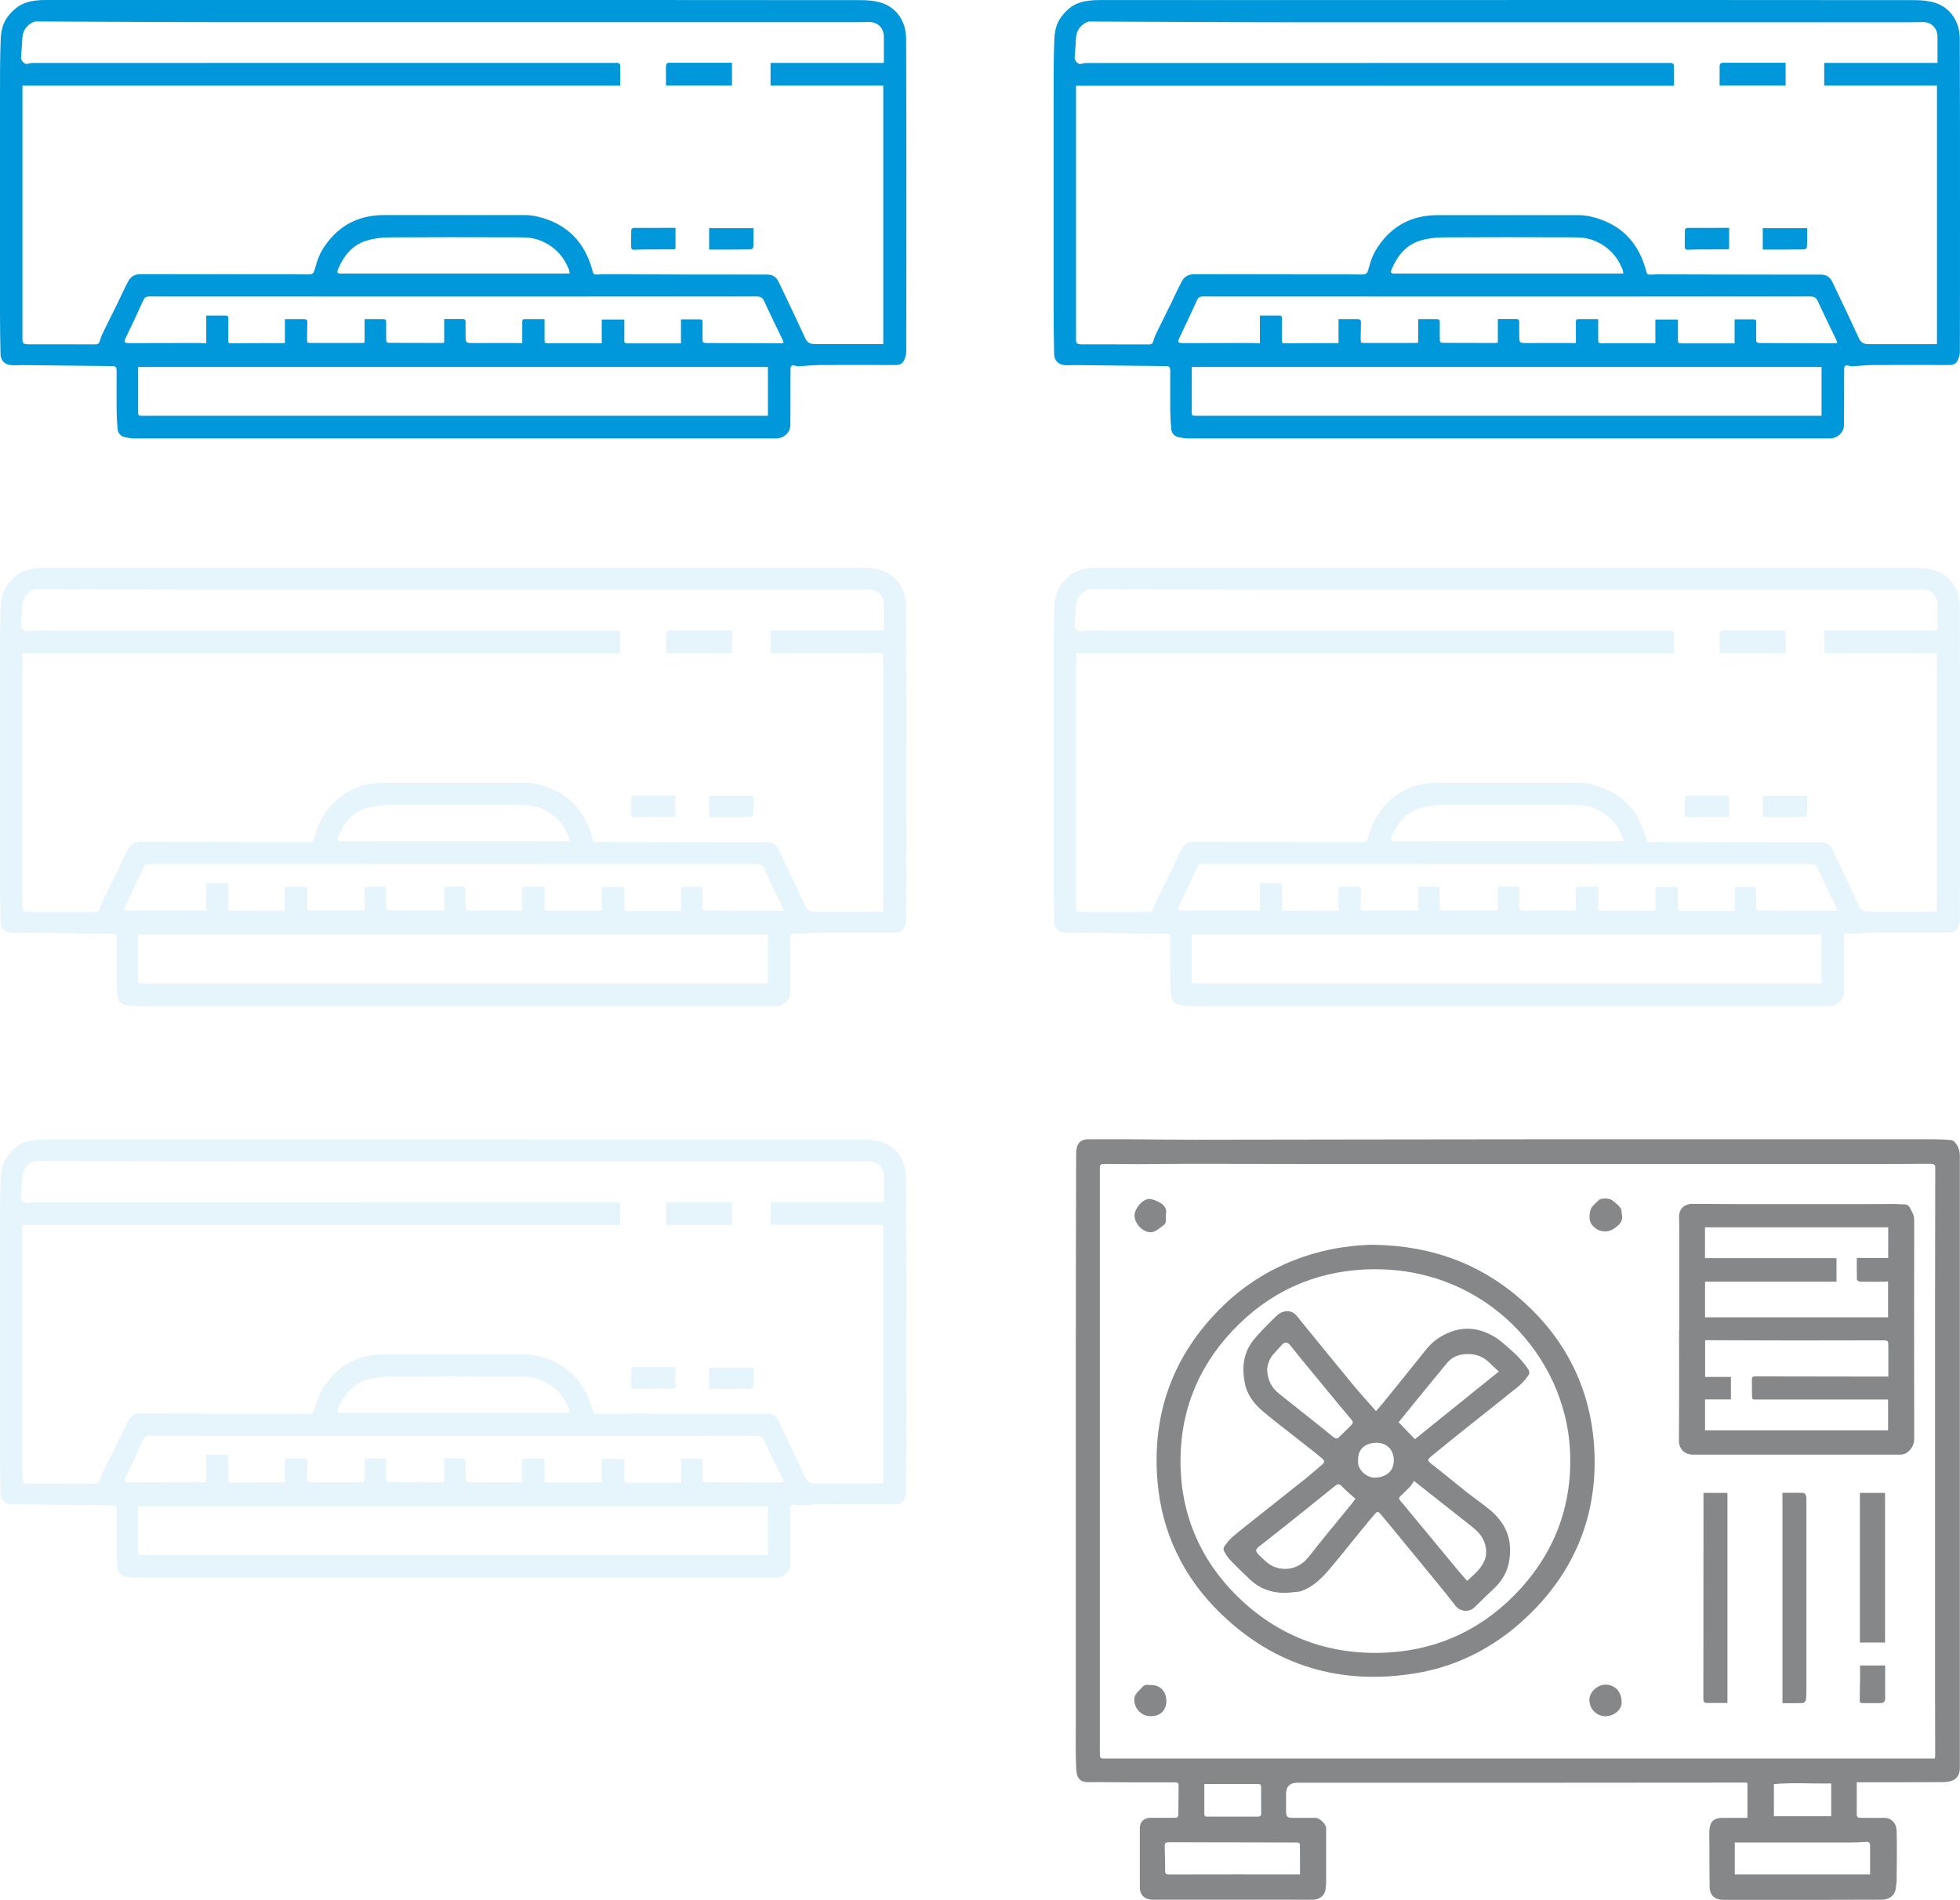 <?xml version="1.0" encoding="UTF-8"?><svg id="Layer_2" xmlns="http://www.w3.org/2000/svg" xmlns:xlink="http://www.w3.org/1999/xlink" viewBox="0 0 297.84 288.76"><defs><style>.cls-1{fill:none;}.cls-2{clip-path:url(#clippath);}.cls-3{opacity:.1;}.cls-4{fill:#0098db;}.cls-5{fill:#858789;}.cls-6{clip-path:url(#clippath-1);}.cls-7{clip-path:url(#clippath-4);}.cls-8{clip-path:url(#clippath-3);}.cls-9{clip-path:url(#clippath-2);}.cls-10{clip-path:url(#clippath-5);}</style><clipPath id="clippath"><rect class="cls-1" width="297.84" height="288.76"/></clipPath><clipPath id="clippath-1"><rect class="cls-1" width="297.84" height="288.76"/></clipPath><clipPath id="clippath-2"><rect class="cls-1" width="297.84" height="288.76"/></clipPath><clipPath id="clippath-3"><rect class="cls-1" x="143.11" y="73.27" width="171.73" height="80.66"/></clipPath><clipPath id="clippath-4"><rect class="cls-1" x="-17" y="73.27" width="171.73" height="80.66"/></clipPath><clipPath id="clippath-5"><rect class="cls-1" x="-17" y="160.17" width="171.73" height="80.66"/></clipPath></defs><g id="Layer_1-2"><g class="cls-2"><g class="cls-6"><path class="cls-4" d="m86.58,41.58c-.05-.27-.06-.44-.12-.6-.42-1.04-.99-1.99-1.8-2.78-1-.97-2.21-1.63-3.54-1.94-.98-.23-2.04-.18-3.06-.19-6.3-.02-12.6-.03-18.9.01-1.14,0-2.32.15-3.41.48-2.19.65-3.5,2.29-4.36,4.31-.25.59-.16.71.47.71h34.72Zm-43.32,6.93c1.03,0,1.99.01,2.95,0,.39,0,.5.15.49.52-.03.8-.02,1.61-.04,2.41-.01.67,0,.69.71.69,2.51,0,5.01,0,7.52,0,.16,0,.31-.02.51-.04v-3.58c.98,0,1.91,0,2.83,0,.33,0,.46.11.45.45-.02.8,0,1.61,0,2.41,0,.71.02.74.73.74,2.57,0,5.14.01,7.72.02.11,0,.22-.03.37-.05v-3.58c.98,0,1.9,0,2.83,0,.32,0,.43.12.42.43-.02.63,0,1.25,0,1.88,0,1.37,0,1.34,1.38,1.33,2.42-.02,4.84,0,7.23,0,0-1.04,0-2.12,0-3.19,0-.27.04-.44.35-.44,1,0,2,0,3.04,0,0,1.13.01,2.17,0,3.21,0,.32.07.45.43.45,2.76-.02,5.52,0,8.26,0v-3.6h3.43c0,1.08.01,2.14,0,3.19,0,.33.09.43.44.43,2.55-.01,5.11,0,7.66,0h.51v-3.65c.99,0,1.94,0,2.88,0,.33,0,.41.14.41.44-.02.8,0,1.61-.01,2.41,0,.69.03.74.72.75,3.71.02,7.42.03,11.14.04.15,0,.3-.04.47-.07-.07-.19-.1-.31-.15-.43-.94-1.97-1.92-3.93-2.82-5.92-.26-.56-.59-.7-1.18-.7-30.75.02-61.51.02-92.26,0-.46,0-.69.14-.88.54-.86,1.88-1.73,3.76-2.63,5.62-.39.82-.35.92.57.93h.1c3.44,0,6.87-.02,10.3-.02.42,0,.83.04,1.2.06v-4.23c.93,0,1.9.02,2.87,0,.4-.01.5.13.49.5-.02,1.11,0,2.22-.01,3.33,0,.27.04.39.38.39,2.46-.03,4.92-.03,7.37-.03.27,0,.54,0,.85,0v-3.61Zm-22.27,7.27c0,2.33,0,4.51,0,6.7,0,.71.01.72.75.72,31.46,0,62.93,0,94.39,0h.56v-7.42H20.99ZM134.31,9.55c0-1.37,0-2.67,0-3.97,0-1.35-.98-2.29-2.35-2.24-.46.01-.91.03-1.37.03-31.96,0-63.92.01-95.88,0-9.72,0-19.43-.08-29.15-.11-.16,0-.33.01-.47.08-1.08.51-1.65,1.35-1.7,2.55-.04.96-.13,1.91-.2,2.87-.03.44.53,1.03.9.95.29-.06.58-.14.88-.14,29.55,0,59.1,0,88.65-.01.1,0,.22-.03.29,0,.13.07.33.19.33.29.02,1.04.01,2.08.01,3.17H3.41v38.44c0,.73.09.82.82.87.11,0,.23,0,.34,0,3.32,0,6.64,0,9.96.01.34,0,.5-.12.6-.42.15-.44.29-.89.49-1.3.73-1.51,1.5-3.02,2.24-4.53.54-1.11,1.04-2.24,1.62-3.33.38-.71.99-1.09,1.86-1.09,6.58.02,13.15.02,19.73.03,1.79,0,3.58-.02,5.37.01,1.15.02,1.18-.02,1.49-1.12.24-.86.53-1.74.98-2.5,2.11-3.53,5.24-5.39,9.42-5.4,7.11-.01,14.23,0,21.34,0,.63,0,1.27.06,1.88.2,4.65,1.06,7.42,3.98,8.55,8.5.08.3.23.35.47.34.41-.01.81-.04,1.22-.04,8.25.02,16.51.05,24.76.04.92,0,1.43.4,1.78,1.13.41.85.82,1.71,1.22,2.56.89,1.87,1.79,3.74,2.64,5.63.47,1.05.71,1.25,1.87,1.25,3.38,0,6.76,0,10.16,0V13h-17.13v-3.44h17.17ZM68.89,0C89.52,0,110.15,0,130.77.02c.95,0,1.93.07,2.84.31,1.75.46,3.01,1.59,3.67,3.25.3.76.42,1.63.42,2.45.03,8.73.03,17.46.03,26.19,0,7.11,0,14.21-.02,21.32,0,.41-.15.85-.33,1.23-.23.47-.63.71-1.22.71-3.83-.02-7.65-.02-11.48,0-1.13,0-2.27.14-3.4.19-.17,0-.35-.07-.52-.11-.37-.08-.61.03-.63.44-.01.45-.01.9-.01,1.35,0,2.43,0,4.85-.02,7.28,0,1.09-.99,2-2.15,2.01-1.03.01-2.05,0-3.08,0-31.45,0-62.91,0-94.36,0-.5,0-1-.08-1.49-.18-.68-.14-1.09-.6-1.15-1.27-.09-.96-.14-1.92-.15-2.88-.02-1.94,0-3.89,0-5.83,0-.7-.09-.84-.72-.84-4.57-.05-9.15-.1-13.72-.15-.55,0-1.11.06-1.66,0-.9-.08-1.52-.72-1.54-1.62-.05-2.12-.08-4.24-.08-6.36C0,36.56,0,25.61,0,14.66c0-2.92-.01-5.85.11-8.77.05-1.18.32-2.39,1.09-3.38C1.95,1.56,2.8.77,3.99.39,4.96.08,5.94,0,6.96,0c10.24.01,20.48,0,30.72,0,10.4,0,20.81,0,31.21,0"/><path class="cls-4" d="m111.23,9.55v3.44h-10.03v-1.81c0-.37-.01-.74,0-1.11.01-.3.12-.53.49-.53,3.17,0,6.33,0,9.55,0"/><path class="cls-4" d="m102.65,34.63c0,1.03,0,2,0,2.98,0,.33-.24.29-.44.29-1.17,0-2.34,0-3.51.01-.78,0-1.56.02-2.34.05-.3.01-.44-.12-.45-.38-.01-.9-.01-1.8.02-2.69,0-.09.23-.25.36-.25,2.1-.01,4.19-.01,6.36-.01"/><path class="cls-4" d="m114.5,34.67c0,.97.02,1.9-.02,2.83,0,.15-.23.4-.35.41-2.11.03-4.22.02-6.37.02v-3.25h6.74Z"/><path class="cls-5" d="m282.15,270.92c0,1.68,0,3.29,0,4.89,0,.41.27.49.62.49,1.16,0,2.32.02,3.48,0,1.2-.03,1.93.86,1.96,1.93.07,2.52.02,5.05,0,7.57,0,.43-.08.85-.14,1.28-.16,1.1-1.08,1.66-2.13,1.66-6.92.04-13.83.02-20.75.02h-3.32c-1.29,0-2.06-.7-2.08-2-.03-2.06-.02-4.12-.03-6.18,0-.84-.05-1.69.01-2.52.09-1.23.74-1.76,1.99-1.76h3.78v-5.31c-.1-.02-.2-.05-.3-.05-9.44,0-18.88.02-28.31.02-13.25,0-26.5,0-39.75,0q-1.75,0-1.75,1.72c0,.88-.01,1.76,0,2.63.02.84.19.99,1.03.99,1.14,0,2.29,0,3.43,0,.65,0,1.63.94,1.63,1.59,0,2.72,0,5.44,0,8.16,0,.38-.04.75-.09,1.12-.1.9-.89,1.56-1.9,1.57-1.05.02-2.11,0-3.16,0h-21.24c-1.15,0-1.91-.7-1.92-1.83-.01-3.02-.01-6.05,0-9.07,0-.96.66-1.55,1.63-1.55,1.23,0,2.47-.01,3.7,0,.35,0,.52-.13.52-.45.02-1.5.03-3.01.04-4.51,0-.42-.31-.42-.61-.42-2.12,0-4.25,0-6.37,0-2.2,0-4.39-.07-6.59-.03-1.45.03-1.92-.61-1.99-2.04-.12-2.46-.06-4.94-.06-7.41,0-18.8,0-37.59,0-56.39,0-9.74.03-19.48.05-29.21,0-.48,0-.97.11-1.43.21-.83.81-1.24,1.67-1.24,2.03,0,4.07,0,6.1,0,3.39.02,6.78.07,10.17.07,18.13-.02,36.26-.06,54.4-.07,19.29-.01,38.59,0,57.88,0,.87,0,1.74.05,2.61.12.22.02.48.18.62.36.5.59.73,1.29.73,2.08,0,27.05,0,54.1,0,81.15,0,3.96-.01,7.91,0,11.87,0,.75-.29,1.4-.86,1.75-.48.3-1.16.37-1.76.38-4.21.03-8.42.02-12.63.02h-.44Zm11.87-3.64c.02-.17.05-.29.05-.41,0-3.4-.02-6.8-.02-10.2,0-10.08,0-20.16,0-30.23,0-9.33,0-18.65,0-27.98,0-7,.01-14,.03-21,0-.42-.2-.57-.6-.57-2.79.01-5.59.03-8.38.03-15.5,0-31,0-46.5,0-12.41,0-24.83,0-37.24,0-6.6,0-13.21-.03-19.82-.03-2.92,0-5.84.04-8.77.05-1.58,0-3.16-.04-4.74-.03-.84,0-.9.07-.9.69v88.82c0,.85.02.87.88.87,41.78,0,83.56,0,125.34,0h.66Zm-30.4,17.62h20.56c0-1.45,0-2.92,0-4.38,0-.43-.17-.6-.62-.57-.81.06-1.63.09-2.45.09-5.84,0-11.67,0-17.49,0v4.86Zm-66.07,0c0-1.53,0-3.08-.02-4.64,0-.08-.27-.22-.41-.22-6.44-.02-12.88-.03-19.32-.04-.73,0-.82.06-.81.79.02,1.18.08,2.36.06,3.54,0,.49.15.58.62.58,6.62-.02,13.23-.01,19.88-.01m80.72-13.83c-2.97.06-5.83-.16-8.71.1v4.88h8.71v-4.98Zm-95.26.08c0,1.49,0,3.02,0,4.56,0,.3.15.41.44.4.31-.01.62,0,.92,0,2.21,0,4.42,0,6.63,0,.32,0,.65,0,.65-.44,0-1.38-.01-2.75-.02-4.13,0-.29-.15-.39-.44-.39-2.7,0-5.4,0-8.19,0"/><path class="cls-5" d="m255.19,202.01c0-4.87,0-9.74,0-14.6,0-.81-.03-1.61-.04-2.42-.02-1.26.8-2.02,2.07-2.01,3.5.03,7,.04,10.5.04,4.77,0,9.55,0,14.32,0,1.98,0,3.96-.02,5.93-.02.44,0,.87.06,1.3.05.44-.02.76.15.95.5.31.59.66,1.14.66,1.88-.02,11.08-.02,22.16,0,33.24,0,.73-.25,1.32-.75,1.83-.38.39-.81.59-1.39.59-9.75-.01-19.49,0-29.24,0-.76,0-1.52,0-2.29,0-1.2,0-2.09-.87-2.08-2.1.05-5.66.02-11.31.02-16.97h.04Zm3.9,15.39h27.82v-4.69h-.72c-6.37,0-12.74,0-19.11,0-.13,0-.25,0-.38,0-.32.03-.46-.08-.46-.42,0-.77-.03-1.54-.03-2.31s.01-.78.8-.78c6.13,0,12.27.02,18.4.03.5,0,1,0,1.54,0v-4.54c0-.94-.01-.97-.95-.97-4.35,0-8.71.02-13.07.02-4.46,0-8.93-.03-13.39-.04-.14,0-.28.01-.43.02v5.56h3.92v3.42h-3.93v4.69Zm27.84-30.86h-27.84v4.69h19.98v3.58h-19.97v5.41h27.81v-5.45c-.2.02-.36.04-.52.04-1.23,0-2.47.03-3.7,0-.18,0-.5-.19-.51-.3-.04-1.08-.02-2.17-.02-3.31h4.77v-4.66Z"/><path class="cls-5" d="m208.79,189.2c9.01.14,16.67,3.06,23.06,8.97,7.04,6.51,10.48,14.72,10.47,24.12-.01,8.67-3.19,16.32-9.4,22.59-4.91,4.97-10.85,8.3-17.78,9.44-11.35,1.87-21.37-1.07-29.63-9.07-5.65-5.47-8.93-12.23-9.61-20.01-.91-10.48,2.43-19.55,10.13-26.93,6.08-5.83,14.22-9,22.77-9.12m.15,3.72c-8.04.03-14.97,2.79-20.69,8.36-5.74,5.6-8.77,12.49-8.87,20.4-.1,8.08,2.8,15.21,8.63,20.95,5.96,5.86,13.29,8.78,21.7,8.6,7.89-.17,14.76-3.09,20.3-8.66,6.06-6.1,8.97-13.52,8.56-22.07-.7-14.39-12.77-27.63-29.64-27.57"/><path class="cls-5" d="m262.51,258.84c-1,0-1.94-.02-2.88,0-.65.02-.79-.07-.79-.69,0-9.88.01-19.76.02-29.64,0-.52,0-1.04,0-1.6h3.64v31.91Z"/><path class="cls-5" d="m270.86,226.89c1.07,0,2.1-.01,3.13.01.14,0,.34.17.4.31.09.2.11.45.11.68,0,9.62,0,19.25,0,28.88,0,.54,0,1.08-.08,1.61-.03.18-.28.46-.44.47-1.03.04-2.06.02-3.12.02v-31.97Z"/></g><rect class="cls-5" x="282.63" y="226.91" width="3.82" height="22.74"/><g class="cls-9"><path class="cls-5" d="m282.67,253.14h3.8c0,1.68-.02,3.35,0,5.02,0,.51-.28.69-.69.7-.94.03-1.88,0-2.82,0-.34,0-.36-.21-.36-.47.02-1.03.04-2.07.05-3.1,0-.71,0-1.42,0-2.16"/><path class="cls-5" d="m246.48,184.67c.17,1.03-.51,1.58-1.22,2.07-1.2.83-2.82.41-3.54-.88-.31-.57-.2-1.97.23-2.45.32-.36.67-.71,1.03-1.03.33-.3,1.51-.3,1.96.03.47.35.96.73,1.31,1.19.2.26.15.71.22,1.07"/><path class="cls-5" d="m243.95,260.85c-1.39-.03-2.41-1.12-2.43-2.45-.02-1.23,1.3-2.5,2.75-2.33,1.3.15,2.2,1.2,2.15,2.8-.03,1.04-1.24,2.01-2.47,1.98"/><path class="cls-5" d="m177.16,184.57c-.02.71.18,1.33-.42,1.72-.55.36-1.09.91-1.69.99-1.29.16-2.64-1.25-2.65-2.53,0-1.09,1.33-2.63,2.34-2.51.63.07,1.29.37,1.81.74.55.39.78,1.04.62,1.6"/><path class="cls-5" d="m174.74,260.83c-1.28,0-2.35-1.13-2.38-2.44-.02-.94.74-1.37,1.24-1.98.39-.47.9-.29,1.37-.29,1.33-.02,2.26.98,2.27,2.38.01,1.39-.85,2.41-2.51,2.34"/><path class="cls-5" d="m209.09,214.49c.38-.44.76-.85,1.1-1.28,2.17-2.69,4.35-5.37,6.5-8.07.98-1.23,2.21-2.11,3.67-2.67,2.42-.94,4.69-.54,6.84.78.62.38,1.18.87,1.74,1.35.67.58,1.33,1.17,1.93,1.81.52.56,1,1.16,1.42,1.8.13.19.12.63-.02.81-.44.59-.9,1.18-1.46,1.64-2.52,2.05-5.08,4.05-7.61,6.07-1.83,1.46-3.66,2.93-5.47,4.42-.97.79-.92.81.06,1.57,1.71,1.32,3.37,2.72,5.07,4.06,1.23.97,2.54,1.85,3.73,2.86.7.6,1.34,1.33,1.82,2.11,1.08,1.77,1.27,3.74.88,5.75-.34,1.73-1.3,3.11-2.62,4.29-.91.82-1.77,1.7-2.65,2.55-.78.75-2.17.61-2.83-.26-.83-1.08-1.69-2.14-2.55-3.2-2.47-3.02-4.95-6.03-7.43-9.05-.46-.56-.92-1.11-1.38-1.66-.39-.47-.54-.49-.93-.03-.69.8-1.37,1.62-2.04,2.45-1.53,1.87-3.02,3.76-4.57,5.6-1.23,1.46-2.52,2.88-4.4,3.57-.14.05-.27.13-.41.14-.85.08-1.69.22-2.54.2-1.86-.06-3.54-.67-4.91-1.95-1.05-.98-2.09-1.99-3.09-3.03-.39-.41-.69-.91-.96-1.41-.09-.16-.06-.49.05-.64.39-.53.79-1.08,1.29-1.5,1.46-1.23,2.98-2.4,4.47-3.59,2.19-1.74,4.39-3.47,6.57-5.22.84-.68,1.66-1.38,2.48-2.09.48-.41.5-.65.01-1.05-1.09-.91-2.23-1.78-3.34-2.66-1.84-1.45-3.71-2.87-5.51-4.37-1.41-1.18-2.51-2.57-2.86-4.47-.35-1.86-.28-3.64.6-5.32.38-.72.92-1.38,1.47-1.98.87-.96,1.8-1.87,2.72-2.78.88-.86,2.23-1.15,3.17.02.48.6.97,1.2,1.46,1.8,2.38,2.91,4.74,5.83,7.14,8.73,1.09,1.31,2.24,2.56,3.41,3.9m5.77,10.6c-.19.27-.36.6-.61.87-.46.5-.96.97-1.46,1.44-.24.23-.28.39-.04.67.57.65,1.1,1.33,1.65,1.99,2.43,2.94,4.86,5.87,7.29,8.8.38.46.79.91,1.24,1.42,1.11-1.02,2.29-1.96,2.75-3.41.16-.51.16-1.1.08-1.64-.19-1.37-1.04-2.35-2.11-3.19-2.91-2.29-5.82-4.6-8.8-6.95m-8.91,2.7c-.73-.66-1.44-1.22-2.04-1.87-.4-.43-.64-.4-1.05-.07-2.59,2.1-5.2,4.18-7.8,6.26-1.21.97-2.43,1.93-3.65,2.88-.66.51-.71.72-.13,1.33.35.37.73.7,1.1,1.04.81.74,1.83,1.09,2.87,1.1,1.51,0,2.73-.7,3.66-1.89.86-1.11,1.74-2.2,2.62-3.29,1.3-1.6,2.62-3.2,3.93-4.8.19-.23.36-.49.5-.68m-13.43-19.75c.06,1.61.62,2.82,1.8,3.76,2.43,1.92,4.85,3.86,7.27,5.79.39.32.77.66,1.18.95.13.09.44.11.54.03.71-.66,1.39-1.36,2.07-2.05.26-.26.19-.49-.03-.75-.63-.74-1.25-1.48-1.87-2.23-1.99-2.41-3.98-4.82-5.97-7.24-.51-.62-1-1.27-1.51-1.89-.35-.42-.79-.47-1.11-.13-.48.51-.96,1.02-1.42,1.55-.59.67-.84,1.49-.94,2.21m35.21.41c-.53-.49-.93-.85-1.31-1.23-.97-.97-2.08-1.47-3.53-1.43-1.3.04-2.29.46-3.07,1.41-1.69,2.03-3.35,4.09-5.02,6.13-.77.94-1.54,1.89-2.3,2.83.83.87,1.66,1.72,2.48,2.57,4.22-3.4,8.43-6.8,12.75-10.28m-21.39,13.53c-.15,1.33,1.26,2.64,2.6,2.6,1.74-.06,2.9-1.07,2.83-2.75-.06-1.56-1.11-2.56-2.64-2.55-1.58.02-2.84.82-2.79,2.69"/><path class="cls-4" d="m246.69,41.58c-.05-.27-.06-.44-.12-.6-.42-1.04-.99-1.99-1.8-2.78-1-.97-2.21-1.63-3.54-1.94-.98-.23-2.04-.18-3.06-.19-6.3-.02-12.6-.03-18.9.01-1.14,0-2.32.15-3.41.48-2.19.65-3.5,2.29-4.36,4.31-.25.59-.16.71.47.71h34.72Zm-43.32,6.93c1.03,0,1.99.01,2.95,0,.39,0,.5.15.49.52-.03.8-.02,1.61-.04,2.41-.01.67,0,.69.71.69,2.51,0,5.01,0,7.52,0,.15,0,.31-.02.51-.04v-3.58c.98,0,1.91,0,2.83,0,.33,0,.46.11.45.45-.02.8,0,1.61,0,2.41,0,.71.02.74.73.74,2.57,0,5.14.01,7.72.02.11,0,.22-.03.37-.05v-3.58c.98,0,1.9,0,2.83,0,.32,0,.43.12.42.43-.02.63,0,1.25,0,1.88,0,1.37,0,1.34,1.38,1.33,2.42-.02,4.84,0,7.23,0,0-1.04,0-2.12,0-3.19,0-.27.04-.44.35-.44,1,0,2.01,0,3.04,0,0,1.13,0,2.17,0,3.21,0,.32.07.45.43.45,2.76-.02,5.52,0,8.26,0v-3.6h3.43c0,1.08,0,2.14,0,3.19,0,.33.09.43.44.43,2.55-.01,5.11,0,7.66,0h.51v-3.65c.99,0,1.94,0,2.88,0,.33,0,.41.14.41.44-.02.8,0,1.61-.01,2.41,0,.69.03.74.72.75,3.71.02,7.42.03,11.14.04.15,0,.3-.04.47-.07-.07-.19-.1-.31-.15-.43-.94-1.97-1.92-3.93-2.82-5.92-.26-.56-.59-.7-1.18-.7-30.75.02-61.5.02-92.26,0-.46,0-.69.14-.88.54-.86,1.88-1.73,3.76-2.63,5.62-.39.82-.35.92.57.93h.1c3.44,0,6.87-.02,10.3-.02.41,0,.83.04,1.2.06v-4.23c.93,0,1.9.02,2.87,0,.4-.01.5.13.49.5-.02,1.11,0,2.22-.01,3.33,0,.27.04.39.38.39,2.46-.03,4.92-.03,7.37-.03.27,0,.54,0,.85,0v-3.61Zm-22.27,7.27c0,2.33,0,4.51,0,6.7,0,.71.01.72.75.72,31.46,0,62.93,0,94.39,0h.56v-7.42h-95.7Zm113.32-46.22c0-1.37,0-2.67,0-3.97,0-1.35-.98-2.29-2.35-2.24-.46.01-.91.03-1.37.03-31.96,0-63.92.01-95.88,0-9.72,0-19.43-.08-29.15-.11-.16,0-.34.01-.47.08-1.08.51-1.65,1.35-1.7,2.55-.04.96-.13,1.91-.2,2.87-.03.44.53,1.03.9.95.29-.06.59-.14.88-.14,29.55,0,59.1,0,88.65-.01.1,0,.21-.03.29,0,.13.07.33.19.33.29.02,1.04.01,2.08.01,3.17h-90.85v38.44c0,.73.09.82.82.87.11,0,.23,0,.34,0,3.32,0,6.64,0,9.96.01.34,0,.5-.12.6-.42.15-.44.29-.89.49-1.3.73-1.51,1.5-3.02,2.24-4.53.54-1.11,1.04-2.24,1.62-3.33.38-.71.99-1.09,1.87-1.09,6.58.02,13.15.02,19.73.03,1.79,0,3.58-.02,5.37.01,1.14.02,1.18-.02,1.49-1.12.24-.86.53-1.74.98-2.5,2.1-3.53,5.24-5.39,9.42-5.4,7.11-.01,14.23,0,21.34,0,.63,0,1.27.06,1.88.2,4.65,1.06,7.42,3.98,8.55,8.5.08.3.23.35.48.34.41-.01.81-.04,1.22-.04,8.25.02,16.51.05,24.76.04.92,0,1.43.4,1.78,1.13.41.85.82,1.71,1.22,2.56.89,1.87,1.79,3.74,2.64,5.63.47,1.05.71,1.25,1.87,1.25,3.38,0,6.76,0,10.16,0V13h-17.13v-3.44h17.17ZM229,0C249.63,0,270.26,0,290.88.02c.95,0,1.93.07,2.84.31,1.75.46,3.01,1.59,3.67,3.25.3.76.42,1.63.42,2.45.03,8.73.03,17.46.03,26.19,0,7.11,0,14.21-.02,21.32,0,.41-.15.85-.33,1.23-.23.47-.63.71-1.22.71-3.83-.02-7.65-.02-11.48,0-1.13,0-2.27.14-3.4.19-.17,0-.35-.07-.52-.11-.37-.08-.61.03-.63.44-.01.45-.01.9-.01,1.35,0,2.43,0,4.85-.02,7.28,0,1.09-.99,2-2.15,2.01-1.02.01-2.05,0-3.08,0-31.45,0-62.91,0-94.36,0-.5,0-1-.08-1.49-.18-.68-.14-1.09-.6-1.15-1.27-.09-.96-.14-1.92-.15-2.88-.02-1.94,0-3.89,0-5.83,0-.7-.09-.84-.72-.84-4.57-.05-9.15-.1-13.72-.15-.55,0-1.11.06-1.66,0-.9-.08-1.52-.72-1.54-1.62-.05-2.12-.08-4.24-.08-6.36,0-10.95,0-21.9,0-32.85,0-2.92-.01-5.85.11-8.77.05-1.18.32-2.39,1.09-3.38.73-.95,1.59-1.73,2.77-2.11.97-.31,1.96-.39,2.98-.39,10.24.01,20.48,0,30.72,0,10.4,0,20.81,0,31.21,0"/><path class="cls-4" d="m271.34,9.55v3.44h-10.03v-1.81c0-.37-.01-.74,0-1.11.01-.3.12-.53.49-.53,3.17,0,6.33,0,9.55,0"/><path class="cls-4" d="m262.76,34.63c0,1.03,0,2,0,2.98,0,.33-.24.29-.44.29-1.17,0-2.34,0-3.51.01-.78,0-1.56.02-2.34.05-.3.01-.44-.12-.45-.38-.01-.9-.01-1.8.02-2.69,0-.09.23-.25.36-.25,2.1-.01,4.19-.01,6.36-.01"/><path class="cls-4" d="m274.61,34.67c0,.97.02,1.9-.02,2.83,0,.15-.23.4-.35.41-2.11.03-4.22.02-6.37.02v-3.25h6.74Z"/><g class="cls-3"><g class="cls-8"><path class="cls-4" d="m246.69,127.85c-.05-.27-.06-.44-.12-.6-.42-1.04-.99-1.99-1.8-2.78-1-.97-2.21-1.63-3.54-1.94-.98-.23-2.04-.18-3.06-.19-6.3-.02-12.6-.03-18.9,0-1.14,0-2.32.15-3.41.48-2.19.65-3.5,2.29-4.36,4.31-.25.59-.16.71.47.71h34.72Zm-43.32,6.93c1.03,0,1.99.01,2.95,0,.39,0,.5.15.49.52-.03.8-.02,1.61-.04,2.41-.01.67,0,.69.71.69,2.51,0,5.01,0,7.52,0,.15,0,.31-.02.51-.04v-3.58c.98,0,1.91,0,2.83,0,.33,0,.46.11.45.45-.02.8,0,1.61,0,2.41,0,.71.02.74.73.74,2.57,0,5.14.01,7.72.02.11,0,.22-.03.37-.05v-3.58c.98,0,1.9,0,2.83,0,.32,0,.43.12.42.43-.02.63,0,1.25,0,1.88,0,1.37,0,1.34,1.38,1.33,2.42-.02,4.84,0,7.23,0,0-1.04,0-2.12,0-3.19,0-.27.04-.44.35-.44,1,0,2.01,0,3.04,0,0,1.13,0,2.17,0,3.21,0,.32.07.45.43.45,2.76-.02,5.52,0,8.26,0v-3.6h3.43c0,1.08,0,2.14,0,3.19,0,.33.09.43.44.43,2.55-.01,5.11,0,7.66,0h.51v-3.65c.99,0,1.94,0,2.88,0,.33,0,.41.14.41.44-.02.8,0,1.61-.01,2.41,0,.69.03.74.72.74,3.71.02,7.42.03,11.14.04.15,0,.3-.04.47-.07-.07-.19-.1-.31-.15-.43-.94-1.97-1.92-3.93-2.82-5.92-.26-.57-.59-.7-1.18-.7-30.75.02-61.5.02-92.26,0-.46,0-.69.14-.88.54-.86,1.88-1.73,3.76-2.63,5.62-.39.82-.35.92.57.93h.1c3.44,0,6.87-.02,10.3-.02.41,0,.83.04,1.2.06v-4.23c.93,0,1.9.02,2.87,0,.4-.01.5.13.49.5-.02,1.11,0,2.22-.01,3.33,0,.27.04.39.38.39,2.46-.03,4.92-.03,7.37-.03.27,0,.54,0,.85,0v-3.61Zm-22.27,7.27c0,2.33,0,4.51,0,6.7,0,.71.01.72.75.72,31.46,0,62.93,0,94.39,0h.56v-7.42h-95.7Zm113.32-46.22c0-1.37,0-2.67,0-3.97,0-1.35-.98-2.29-2.35-2.24-.46.01-.91.03-1.37.03-31.96,0-63.92.01-95.88,0-9.72,0-19.43-.08-29.15-.11-.16,0-.34.01-.47.08-1.08.51-1.65,1.35-1.7,2.54-.04.96-.13,1.91-.2,2.87-.03.44.53,1.03.9.95.29-.06.59-.14.88-.14,29.55,0,59.1,0,88.65,0,.1,0,.21-.03.29,0,.13.07.33.19.33.29.02,1.04.01,2.08.01,3.17h-90.85v38.44c0,.73.09.82.82.87.11,0,.23,0,.34,0,3.32,0,6.64,0,9.96.01.34,0,.5-.12.6-.42.15-.44.29-.89.49-1.3.73-1.51,1.5-3.02,2.24-4.53.54-1.11,1.04-2.24,1.62-3.33.38-.71.99-1.09,1.87-1.09,6.58.02,13.15.02,19.73.03,1.79,0,3.58-.02,5.37.01,1.14.02,1.18-.02,1.49-1.12.24-.86.53-1.74.98-2.5,2.1-3.53,5.24-5.39,9.42-5.4,7.11-.01,14.23,0,21.34,0,.63,0,1.27.06,1.88.2,4.65,1.06,7.42,3.98,8.55,8.5.08.3.23.35.48.34.41-.01.81-.04,1.22-.04,8.25.02,16.51.05,24.76.04.92,0,1.43.4,1.78,1.13.41.85.82,1.71,1.22,2.56.89,1.87,1.79,3.74,2.64,5.63.47,1.05.71,1.25,1.87,1.25,3.38,0,6.76,0,10.16,0v-39.31h-17.13v-3.44h17.17Zm-65.42-9.55c20.63,0,41.25,0,61.88.01.95,0,1.93.07,2.84.31,1.75.46,3.01,1.59,3.67,3.25.3.76.42,1.63.42,2.45.03,8.73.03,17.46.03,26.19,0,7.11,0,14.21-.02,21.32,0,.41-.15.85-.33,1.23-.23.47-.63.71-1.22.71-3.83-.02-7.65-.02-11.48,0-1.13,0-2.27.14-3.4.19-.17,0-.35-.07-.52-.11-.37-.08-.61.03-.63.44-.01.45-.01.9-.01,1.35,0,2.43,0,4.85-.02,7.28,0,1.09-.99,2-2.15,2.01-1.02,0-2.05,0-3.08,0-31.45,0-62.91,0-94.36,0-.5,0-1-.08-1.49-.18-.68-.14-1.09-.6-1.15-1.27-.09-.96-.14-1.92-.15-2.88-.02-1.94,0-3.89,0-5.83,0-.7-.09-.84-.72-.84-4.57-.05-9.15-.1-13.72-.15-.55,0-1.11.06-1.66,0-.9-.08-1.52-.72-1.54-1.62-.05-2.12-.08-4.24-.08-6.36,0-10.95,0-21.9,0-32.85,0-2.92-.01-5.85.11-8.77.05-1.18.32-2.38,1.09-3.38.73-.95,1.59-1.73,2.77-2.11.97-.31,1.96-.39,2.98-.39,10.24.01,20.48,0,30.72,0,10.4,0,20.81,0,31.21,0"/><path class="cls-4" d="m271.34,95.83v3.44h-10.03v-1.81c0-.37-.01-.74,0-1.11.01-.3.12-.53.49-.53,3.17,0,6.33,0,9.55,0"/><path class="cls-4" d="m262.76,120.9c0,1.03,0,2,0,2.98,0,.33-.24.29-.44.29-1.17,0-2.34,0-3.51.01-.78,0-1.56.02-2.34.05-.3.01-.44-.12-.45-.38-.01-.9-.01-1.8.02-2.69,0-.09.23-.25.36-.25,2.1-.01,4.19-.01,6.36-.01"/><path class="cls-4" d="m274.61,120.94c0,.97.02,1.9-.02,2.83,0,.15-.23.4-.35.41-2.11.03-4.22.02-6.37.02v-3.25h6.74Z"/></g></g><g class="cls-3"><g class="cls-7"><path class="cls-4" d="m86.58,127.85c-.05-.27-.06-.44-.12-.6-.42-1.04-.99-1.99-1.8-2.78-1-.97-2.21-1.63-3.54-1.94-.98-.23-2.04-.18-3.06-.19-6.3-.02-12.6-.03-18.9,0-1.14,0-2.32.15-3.41.48-2.19.65-3.5,2.29-4.36,4.31-.25.59-.16.71.47.71h34.72Zm-43.32,6.93c1.03,0,1.99.01,2.95,0,.39,0,.5.15.49.52-.03.8-.02,1.61-.04,2.41-.01.67,0,.69.71.69,2.51,0,5.01,0,7.52,0,.16,0,.31-.02.51-.04v-3.58c.98,0,1.91,0,2.83,0,.33,0,.46.11.45.45-.02.8,0,1.61,0,2.41,0,.71.02.74.73.74,2.57,0,5.14.01,7.72.02.11,0,.22-.03.37-.05v-3.58c.98,0,1.9,0,2.83,0,.32,0,.43.12.42.43-.02.63,0,1.25,0,1.88,0,1.37,0,1.34,1.38,1.33,2.42-.02,4.84,0,7.23,0,0-1.04,0-2.12,0-3.19,0-.27.04-.44.35-.44,1,0,2,0,3.04,0,0,1.13.01,2.17,0,3.21,0,.32.07.45.43.45,2.76-.02,5.52,0,8.26,0v-3.6h3.43c0,1.08.01,2.14,0,3.19,0,.33.09.43.44.43,2.55-.01,5.11,0,7.66,0h.51v-3.65c.99,0,1.94,0,2.88,0,.33,0,.41.14.41.44-.02.8,0,1.61-.01,2.41,0,.69.03.74.72.74,3.71.02,7.42.03,11.14.04.15,0,.3-.04.47-.07-.07-.19-.1-.31-.15-.43-.94-1.97-1.92-3.93-2.82-5.92-.26-.57-.59-.7-1.18-.7-30.75.02-61.51.02-92.26,0-.46,0-.69.14-.88.54-.86,1.88-1.73,3.76-2.63,5.62-.39.82-.35.92.57.93h.1c3.44,0,6.87-.02,10.3-.02.42,0,.83.04,1.2.06v-4.23c.93,0,1.9.02,2.87,0,.4-.01.5.13.49.5-.02,1.11,0,2.22-.01,3.33,0,.27.04.39.38.39,2.46-.03,4.92-.03,7.37-.03.27,0,.54,0,.85,0v-3.61Zm-22.27,7.27c0,2.33,0,4.51,0,6.7,0,.71.01.72.75.72,31.46,0,62.93,0,94.39,0h.56v-7.42H20.99Zm113.32-46.22c0-1.37,0-2.67,0-3.97,0-1.35-.98-2.29-2.35-2.24-.46.01-.91.03-1.37.03-31.96,0-63.92.01-95.88,0-9.72,0-19.43-.08-29.15-.11-.16,0-.33.01-.47.08-1.08.51-1.65,1.35-1.7,2.54-.04.96-.13,1.91-.2,2.87-.03.44.53,1.03.9.95.29-.06.58-.14.88-.14,29.55,0,59.1,0,88.65,0,.1,0,.22-.03.29,0,.13.07.33.19.33.29.02,1.04.01,2.08.01,3.17H3.41v38.44c0,.73.09.82.82.87.11,0,.23,0,.34,0,3.32,0,6.64,0,9.96.01.34,0,.5-.12.6-.42.15-.44.29-.89.49-1.3.73-1.51,1.5-3.02,2.24-4.53.54-1.11,1.04-2.24,1.62-3.33.38-.71.99-1.09,1.86-1.09,6.58.02,13.15.02,19.73.03,1.79,0,3.58-.02,5.37.01,1.15.02,1.18-.02,1.49-1.12.24-.86.53-1.74.98-2.5,2.11-3.53,5.24-5.39,9.42-5.4,7.11-.01,14.23,0,21.34,0,.63,0,1.27.06,1.88.2,4.65,1.06,7.42,3.98,8.55,8.5.08.3.23.35.47.34.41-.01.81-.04,1.22-.04,8.25.02,16.51.05,24.76.04.92,0,1.43.4,1.78,1.13.41.85.82,1.71,1.22,2.56.89,1.87,1.79,3.74,2.64,5.63.47,1.05.71,1.25,1.87,1.25,3.38,0,6.76,0,10.16,0v-39.31h-17.13v-3.44h17.17Zm-65.42-9.55c20.63,0,41.25,0,61.88.01.95,0,1.93.07,2.84.31,1.75.46,3.01,1.59,3.67,3.25.3.76.42,1.63.42,2.45.03,8.73.03,17.46.03,26.19,0,7.11,0,14.21-.02,21.32,0,.41-.15.85-.33,1.23-.23.47-.63.71-1.22.71-3.83-.02-7.65-.02-11.48,0-1.13,0-2.27.14-3.4.19-.17,0-.35-.07-.52-.11-.37-.08-.61.03-.63.44-.01.45-.01.9-.01,1.35,0,2.43,0,4.85-.02,7.28,0,1.09-.99,2-2.15,2.01-1.03,0-2.05,0-3.08,0-31.45,0-62.91,0-94.36,0-.5,0-1-.08-1.49-.18-.68-.14-1.09-.6-1.15-1.27-.09-.96-.14-1.92-.15-2.88-.02-1.94,0-3.89,0-5.83,0-.7-.09-.84-.72-.84-4.57-.05-9.15-.1-13.72-.15-.55,0-1.11.06-1.66,0-.9-.08-1.52-.72-1.54-1.62-.05-2.12-.08-4.24-.08-6.36,0-10.95,0-21.9,0-32.85,0-2.92-.01-5.85.11-8.77.05-1.18.32-2.38,1.09-3.38.73-.95,1.59-1.73,2.77-2.11.97-.31,1.96-.39,2.98-.39,10.24.01,20.48,0,30.72,0,10.4,0,20.81,0,31.21,0"/><path class="cls-4" d="m111.23,95.83v3.44h-10.03v-1.81c0-.37-.01-.74,0-1.11.01-.3.12-.53.49-.53,3.17,0,6.33,0,9.55,0"/><path class="cls-4" d="m102.65,120.9c0,1.03,0,2,0,2.98,0,.33-.24.29-.44.29-1.17,0-2.34,0-3.51.01-.78,0-1.56.02-2.34.05-.3.01-.44-.12-.45-.38-.01-.9-.01-1.8.02-2.69,0-.09.23-.25.36-.25,2.1-.01,4.19-.01,6.36-.01"/><path class="cls-4" d="m114.5,120.94c0,.97.02,1.9-.02,2.83,0,.15-.23.4-.35.41-2.11.03-4.22.02-6.37.02v-3.25h6.74Z"/></g></g><g class="cls-3"><g class="cls-10"><path class="cls-4" d="m86.58,214.75c-.05-.27-.06-.44-.12-.6-.42-1.04-.99-1.99-1.8-2.78-1-.97-2.21-1.63-3.54-1.94-.98-.23-2.04-.18-3.06-.19-6.3-.02-12.6-.03-18.9,0-1.14,0-2.32.15-3.41.48-2.19.65-3.5,2.29-4.36,4.31-.25.59-.16.71.47.71h34.72Zm-43.32,6.92c1.03,0,1.99.01,2.95,0,.39,0,.5.15.49.52-.03.8-.02,1.61-.04,2.41-.01.67,0,.69.71.69,2.51,0,5.01,0,7.52,0,.16,0,.31-.02.51-.04v-3.58c.98,0,1.91,0,2.83,0,.33,0,.46.11.45.45-.02.8,0,1.61,0,2.41,0,.71.02.74.73.74,2.57,0,5.14.01,7.72.02.11,0,.22-.03.37-.05v-3.58c.98,0,1.9,0,2.83,0,.32,0,.43.12.42.43-.02.63,0,1.25,0,1.88,0,1.37,0,1.34,1.38,1.33,2.42-.02,4.84,0,7.23,0,0-1.04,0-2.12,0-3.19,0-.27.04-.44.35-.44,1,0,2,0,3.04,0,0,1.13.01,2.17,0,3.21,0,.32.07.45.43.45,2.76-.02,5.52,0,8.26,0v-3.6h3.43c0,1.08.01,2.14,0,3.19,0,.33.09.43.44.43,2.55-.01,5.11,0,7.66,0h.51v-3.65c.99,0,1.94,0,2.88,0,.33,0,.41.14.41.44-.02.8,0,1.61-.01,2.41,0,.69.03.74.72.74,3.71.02,7.42.03,11.14.04.15,0,.3-.04.47-.07-.07-.19-.1-.31-.15-.43-.94-1.97-1.92-3.93-2.82-5.92-.26-.57-.59-.7-1.18-.7-30.75.02-61.51.02-92.26,0-.46,0-.69.14-.88.54-.86,1.88-1.73,3.76-2.63,5.62-.39.82-.35.92.57.93h.1c3.44,0,6.87-.02,10.3-.02.42,0,.83.04,1.2.06v-4.22c.93,0,1.9.02,2.87,0,.4-.01.5.13.49.5-.02,1.11,0,2.22-.01,3.33,0,.27.04.39.38.39,2.46-.03,4.92-.03,7.37-.03.27,0,.54,0,.85,0v-3.61Zm-22.27,7.27c0,2.33,0,4.51,0,6.7,0,.71.01.72.75.72,31.46,0,62.93,0,94.39,0h.56v-7.42H20.99Zm113.32-46.22c0-1.37,0-2.67,0-3.97,0-1.35-.98-2.29-2.35-2.24-.46.01-.91.03-1.37.03-31.96,0-63.92.01-95.88,0-9.72,0-19.43-.08-29.15-.11-.16,0-.33.01-.47.08-1.08.51-1.65,1.35-1.7,2.54-.04.96-.13,1.91-.2,2.87-.03.44.53,1.03.9.96.29-.06.58-.14.88-.14,29.55,0,59.1,0,88.65-.01.1,0,.22-.03.29,0,.13.07.33.19.33.29.02,1.04.01,2.08.01,3.17H3.41v38.44c0,.73.09.82.82.87.11,0,.23,0,.34,0,3.32,0,6.64,0,9.96.01.34,0,.5-.12.6-.42.15-.44.29-.89.49-1.3.73-1.51,1.5-3.02,2.24-4.53.54-1.11,1.04-2.24,1.62-3.33.38-.71.99-1.09,1.86-1.09,6.58.02,13.15.03,19.73.03,1.79,0,3.58-.02,5.37.01,1.15.02,1.18-.02,1.49-1.12.24-.86.53-1.74.98-2.5,2.11-3.53,5.24-5.39,9.42-5.4,7.11-.01,14.23,0,21.34,0,.63,0,1.27.06,1.88.2,4.65,1.06,7.42,3.98,8.55,8.5.08.3.23.35.47.34.41-.01.81-.04,1.22-.04,8.25.02,16.51.05,24.76.04.92,0,1.43.4,1.78,1.13.41.85.82,1.71,1.22,2.56.89,1.87,1.79,3.74,2.64,5.63.47,1.05.71,1.25,1.87,1.25,3.38,0,6.76,0,10.16,0v-39.31h-17.13v-3.44h17.17Zm-65.42-9.55c20.63,0,41.25,0,61.88.01.95,0,1.93.07,2.84.31,1.75.46,3.01,1.59,3.67,3.25.3.76.42,1.63.42,2.45.03,8.73.03,17.46.03,26.19,0,7.11,0,14.21-.02,21.32,0,.41-.15.85-.33,1.23-.23.47-.63.71-1.22.71-3.83-.02-7.65-.02-11.48,0-1.13,0-2.27.14-3.4.19-.17,0-.35-.07-.52-.11-.37-.08-.61.03-.63.44-.01.45-.01.9-.01,1.35,0,2.43,0,4.85-.02,7.28,0,1.09-.99,2-2.15,2.01-1.03.01-2.05,0-3.08,0-31.45,0-62.91,0-94.36,0-.5,0-1-.08-1.49-.18-.68-.14-1.09-.6-1.15-1.27-.09-.96-.14-1.92-.15-2.88-.02-1.94,0-3.89,0-5.83,0-.7-.09-.84-.72-.84-4.57-.05-9.15-.1-13.72-.15-.55,0-1.11.06-1.66,0-.9-.08-1.52-.72-1.54-1.62-.05-2.12-.08-4.24-.08-6.36,0-10.95,0-21.9,0-32.85,0-2.92-.01-5.85.11-8.77.05-1.18.32-2.39,1.09-3.38.73-.95,1.59-1.73,2.77-2.11.97-.31,1.96-.39,2.98-.39,10.24.01,20.48,0,30.72,0,10.4,0,20.81,0,31.21,0"/><path class="cls-4" d="m111.23,182.73v3.44h-10.03v-1.81c0-.37-.01-.74,0-1.11.01-.3.12-.53.49-.53,3.17,0,6.33,0,9.55,0"/><path class="cls-4" d="m102.65,207.8c0,1.03,0,2,0,2.98,0,.33-.24.29-.44.29-1.17,0-2.34,0-3.51.01-.78,0-1.56.02-2.34.05-.3.01-.44-.12-.45-.38-.01-.9-.01-1.8.02-2.69,0-.09.23-.25.36-.25,2.1-.01,4.19-.01,6.36-.01"/><path class="cls-4" d="m114.5,207.84c0,.97.02,1.9-.02,2.83,0,.15-.23.4-.35.41-2.11.03-4.22.02-6.37.02v-3.25h6.74Z"/></g></g></g></g></g></svg>